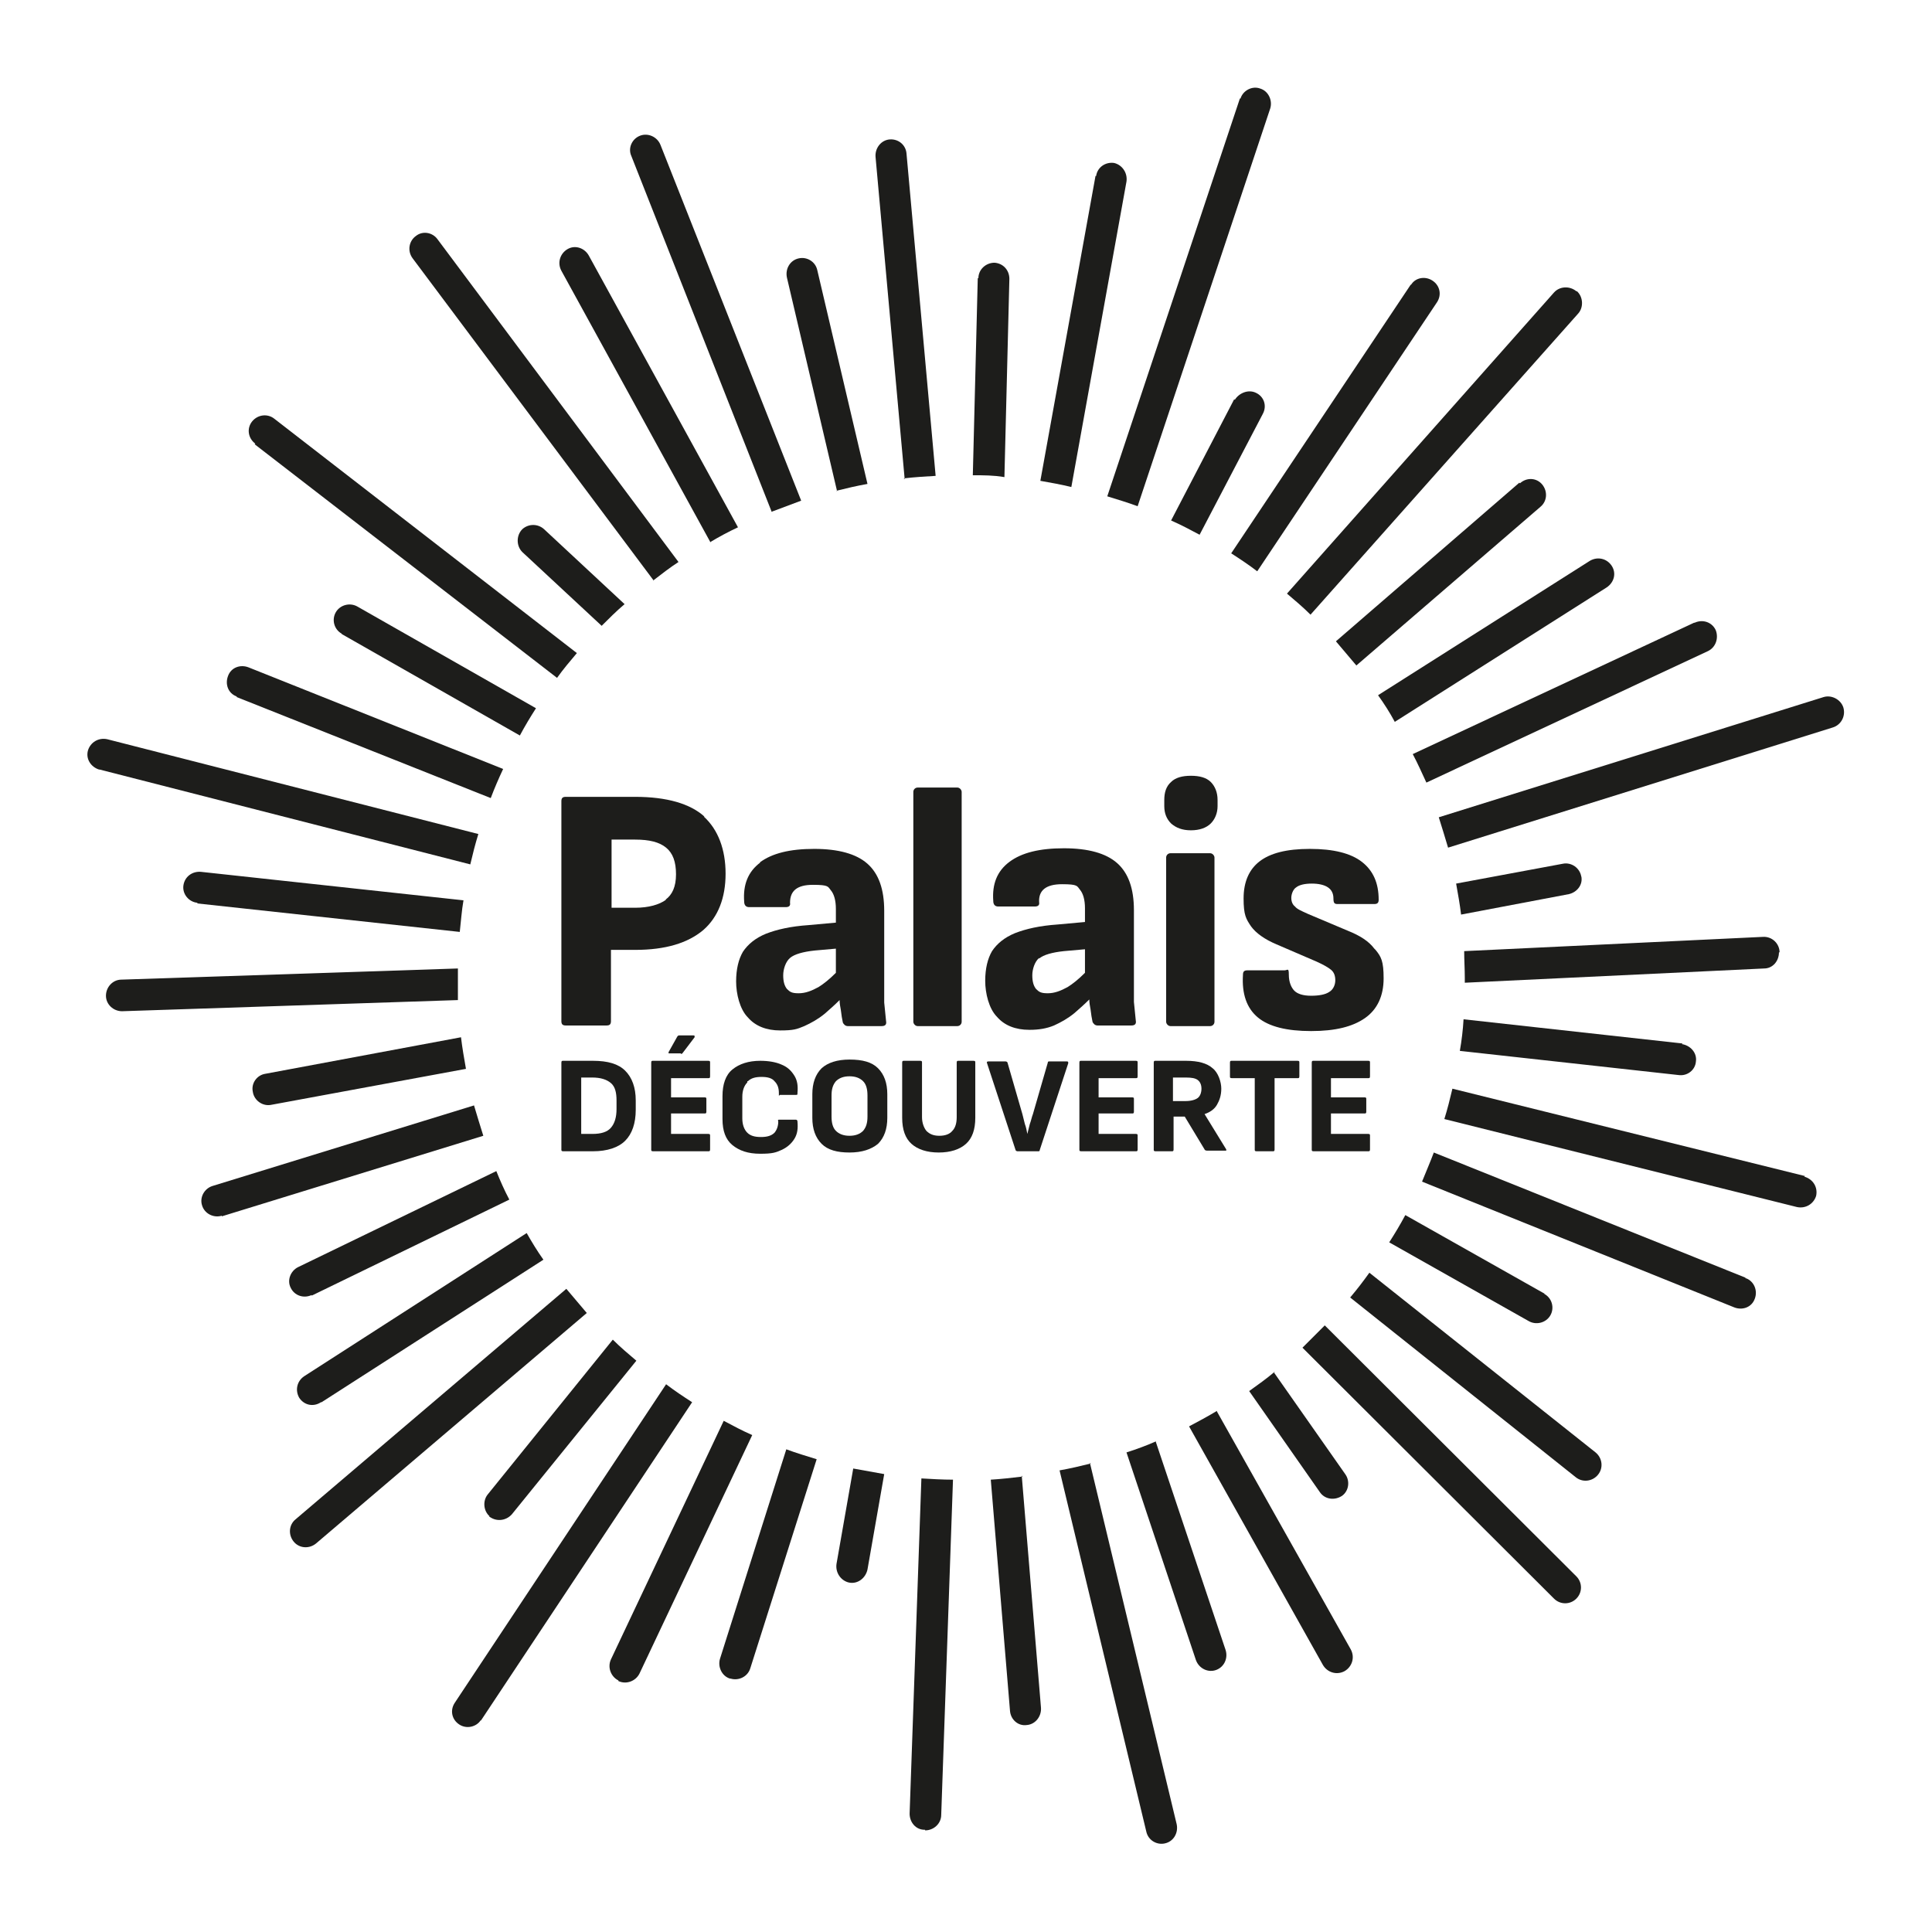 <?xml version="1.0" encoding="UTF-8"?>
<svg xmlns="http://www.w3.org/2000/svg" version="1.1" viewBox="0 0 311.8 311.8">
  <defs>
    <style>
      .cls-1 {
        fill: #fff;
      }

      .cls-2 {
        fill: #1d1d1b;
      }
    </style>
  </defs>
  <!-- Generator: Adobe Illustrator 28.7.1, SVG Export Plug-In . SVG Version: 1.2.0 Build 142)  -->
  <g>
    <g id="TYPO">
      <rect class="cls-1" x="0" y="0" width="311.8" height="311.8"/>
      <path class="cls-2" d="M113.7,131.8c-2.3-2.1-6.1-3.2-11.2-3.2h-11.2c-.5,0-.7.2-.7.7v35.5c0,.5.2.7.7.7h6.6c.5,0,.7-.2.7-.7v-11.5h3.9c4.9,0,8.5-1.1,11-3.2,2.4-2.1,3.6-5.2,3.6-9.1s-1.2-7.1-3.5-9.2h0ZM107.5,145.2c-1.1.8-2.8,1.3-5,1.3h-3.8v-11h3.8c2.3,0,3.9.4,5,1.3s1.6,2.3,1.6,4.3-.6,3.3-1.7,4.1h0Z"/>
      <path class="cls-2" d="M122.7,139.2c-2,1.5-2.8,3.6-2.6,6.3,0,.6.3.9.8.9h5.9c.5,0,.8-.2.7-.7,0-1.9,1.1-2.9,3.7-2.9s2.4.3,2.9.9c.5.6.8,1.6.8,3v2.2l-4.4.4c-2.9.2-5.1.7-6.9,1.4-1.7.7-2.9,1.7-3.7,2.9-.7,1.2-1.1,2.8-1.1,4.8s.6,4.5,1.9,5.8c1.2,1.4,3,2.1,5.2,2.1s2.7-.2,3.9-.7c1.1-.5,2.2-1.1,3.3-2,.8-.7,1.6-1.4,2.4-2.2,0,.5.1,1.1.2,1.6.1.8.2,1.5.3,1.9,0,.2.2.4.3.5s.3.2.5.2h5.5c.6,0,.8-.3.7-.8-.1-1-.2-2-.3-3v-14.8c0-3.5-.9-6-2.7-7.6s-4.7-2.4-8.6-2.4-6.8.7-8.8,2.2h.1ZM134.9,157c-1.1,1.1-2,1.8-2.8,2.3-1.1.6-2.1,1-3.2,1s-1.4-.2-1.9-.7c-.4-.5-.6-1.2-.6-2.2s.4-2.2,1.1-2.8c.7-.6,2.1-1,4-1.2l3.4-.3v3.8h0Z"/>
      <rect class="cls-2" x="147.4" y="127.1" width="7.8" height="38.5" rx=".7" ry=".7"/>
      <path class="cls-2" d="M166.2,166.2c1.4,0,2.7-.2,3.9-.7,1.1-.5,2.2-1.1,3.3-2,.8-.7,1.6-1.4,2.4-2.2,0,.5.1,1.1.2,1.6.1.8.2,1.5.3,1.9,0,.2.2.4.3.5s.3.2.5.2h5.5c.6,0,.8-.3.7-.8-.1-1-.2-2-.3-3v-14.8c0-3.5-.9-6-2.7-7.6s-4.7-2.4-8.6-2.4-6.8.7-8.8,2.2-2.8,3.6-2.6,6.3c0,.6.3.9.8.9h5.9c.5,0,.8-.2.7-.7-.1-1.9,1.1-2.9,3.7-2.9s2.4.3,2.9.9c.5.6.8,1.6.8,3v2.2l-4.4.4c-2.9.2-5.1.7-6.9,1.4-1.7.7-2.9,1.7-3.7,2.9-.7,1.2-1.1,2.8-1.1,4.8s.6,4.5,1.9,5.8c1.2,1.4,3,2.1,5.2,2.1h.1ZM167.7,154.7c.7-.6,2.1-1,4-1.2l3.4-.3v3.8c-1.1,1.1-2,1.8-2.8,2.3-1.1.6-2.1,1-3.2,1s-1.4-.2-1.9-.7c-.4-.5-.6-1.2-.6-2.2s.4-2.2,1.1-2.8h0Z"/>
      <rect class="cls-2" x="188.2" y="137.7" width="7.8" height="27.9" rx=".7" ry=".7"/>
      <path class="cls-2" d="M196.5,129.1c0-1.2-.4-2.2-1.1-2.9-.7-.7-1.8-1-3.2-1s-2.5.3-3.2,1c-.8.7-1.1,1.7-1.1,2.9v1c0,1.2.4,2.1,1.1,2.8.8.7,1.8,1.1,3.2,1.1s2.5-.4,3.2-1.1c.7-.7,1.1-1.7,1.1-2.8v-1Z"/>
      <path class="cls-2" d="M221.8,153.1c-.9-1.2-2.3-2.1-4.3-2.9l-6.4-2.7c-1.1-.5-1.8-.8-2.1-1.2-.4-.3-.6-.8-.6-1.4s.3-1.4.8-1.7c.5-.4,1.4-.6,2.5-.6s2,.2,2.6.6c.6.4.9,1,.9,1.8s.2.9.7.9h5.9c.5,0,.7-.2.7-.7,0-2.7-.9-4.7-2.7-6.1-1.8-1.4-4.6-2.1-8.4-2.1s-6.4.7-8.1,2c-1.7,1.3-2.6,3.3-2.6,6s.4,3.3,1.2,4.5c.8,1.1,2.2,2.1,4.1,2.9l6.5,2.8c1.1.5,1.8.9,2.3,1.3.5.4.7,1,.7,1.7s-.3,1.5-1,1.9c-.6.4-1.6.6-2.9.6s-2.2-.3-2.7-.8-.9-1.4-.9-2.6-.2-.7-.7-.7h-6c-.5,0-.7.2-.7.7-.2,3.1.6,5.4,2.4,6.9,1.8,1.5,4.7,2.2,8.6,2.2s6.7-.7,8.7-2.1c2-1.4,3-3.6,3-6.4s-.4-3.5-1.3-4.6l-.2-.2Z"/>
      <path class="cls-2" d="M102.6,179.1v-1.5c0-2.1-.6-3.7-1.7-4.8s-2.8-1.6-5.2-1.6h-4.8c-.2,0-.3,0-.3.3v14c0,.2,0,.3.3.3h4.8c2.3,0,4.1-.6,5.2-1.7,1.1-1.1,1.7-2.8,1.7-5ZM99.5,179c0,1.3-.3,2.3-.9,3s-1.6,1-3,1h-1.8v-9.1h1.8c1.3,0,2.3.3,3,.9s.9,1.6.9,2.8v1.4h0Z"/>
      <path class="cls-2" d="M114.3,174c.2,0,.3,0,.3-.3v-2.2c0-.2,0-.3-.3-.3h-8.9c-.2,0-.3,0-.3.3v14c0,.2,0,.3.3.3h8.9c.2,0,.3,0,.3-.3v-2.2c0-.2,0-.3-.3-.3h-6v-3.3h5.4c.2,0,.3,0,.3-.3v-2c0-.2,0-.3-.3-.3h-5.4v-3.1h6Z"/>
      <path class="cls-2" d="M109.9,170.1c0,0,.2,0,.3-.2l1.9-2.5v-.2s0-.1-.2-.1h-2.3c0,0-.2,0-.3.2l-1.4,2.5v.2h2Z"/>
      <path class="cls-2" d="M120.7,174.5c.5-.5,1.2-.7,2.2-.7s1.7.2,2.1.7c.5.5.7,1.1.7,1.9s0,.3.2.3h2.6s.2,0,.2-.1v-.2c.1-1.1,0-2-.5-2.8s-1.1-1.4-2.1-1.8c-.9-.4-2.1-.6-3.4-.6-1.9,0-3.4.5-4.5,1.4s-1.6,2.4-1.6,4.3v3.7c0,1.9.5,3.3,1.6,4.2s2.5,1.4,4.5,1.4,2.5-.2,3.4-.6,1.6-1,2.1-1.8.6-1.7.5-2.8c0-.2-.1-.3-.3-.3h-2.6c-.2,0-.3,0-.2.3,0,.7-.2,1.3-.6,1.8-.5.5-1.2.7-2.2.7s-1.7-.2-2.2-.7-.8-1.3-.8-2.3v-3.5c0-1,.3-1.8.8-2.3v-.2Z"/>
      <path class="cls-2" d="M137.1,171c-2,0-3.5.5-4.5,1.4-1,1-1.5,2.4-1.5,4.2v3.8c0,1.8.5,3.2,1.5,4.2s2.5,1.4,4.5,1.4,3.5-.5,4.6-1.4c1-1,1.5-2.4,1.5-4.2v-3.8c0-1.8-.5-3.2-1.5-4.2s-2.5-1.4-4.6-1.4ZM140,180.2c0,1-.2,1.7-.7,2.3-.5.5-1.2.8-2.2.8s-1.7-.3-2.2-.8-.7-1.3-.7-2.3v-3.4c0-1,.2-1.7.7-2.3.5-.5,1.2-.8,2.2-.8s1.7.3,2.2.8.7,1.3.7,2.3v3.4Z"/>
      <path class="cls-2" d="M157.3,171.2h-2.6c-.2,0-.3,0-.3.3v8.8c0,.9-.2,1.7-.7,2.2-.4.5-1.1.8-2.1.8s-1.6-.3-2.1-.8c-.4-.5-.7-1.3-.7-2.2v-8.8c0-.2,0-.3-.3-.3h-2.6c-.2,0-.3,0-.3.3v8.9c0,1.9.5,3.3,1.5,4.2s2.5,1.4,4.4,1.4,3.4-.5,4.4-1.4,1.5-2.3,1.5-4.2v-8.9c0-.2,0-.3-.3-.3h.2Z"/>
      <path class="cls-2" d="M164.1,185.8h3.4c.2,0,.3,0,.3-.2l4.6-14c0-.2,0-.3-.2-.3h-2.8c-.2,0-.3,0-.3.2l-2.4,8.3c-.2.5-.3,1.1-.5,1.6-.1.5-.3,1.1-.4,1.6h0c-.1-.5-.2-1.1-.4-1.6-.1-.5-.3-1.1-.4-1.6l-2.4-8.3c0-.1-.2-.2-.3-.2h-2.8c-.2,0-.3.1-.2.3l4.6,14c0,.1.2.2.3.2h-.1Z"/>
      <path class="cls-2" d="M183.3,174c.2,0,.3,0,.3-.3v-2.2c0-.2,0-.3-.3-.3h-8.8c-.2,0-.3,0-.3.3v14c0,.2,0,.3.3.3h8.8c.2,0,.3,0,.3-.3v-2.2c0-.2,0-.3-.3-.3h-6v-3.3h5.4c.2,0,.3,0,.3-.3v-2c0-.2,0-.3-.3-.3h-5.4v-3.1h6Z"/>
      <path class="cls-2" d="M186.2,171.5v14c0,.2,0,.3.3.3h2.6c.2,0,.3,0,.3-.3v-5.3h1.8l3.2,5.3c0,.1.2.2.4.2h3.1v-.2l-3.5-5.7h0c.9-.3,1.6-.8,2-1.5s.7-1.5.7-2.6-.5-2.6-1.4-3.3c-.9-.8-2.3-1.2-4.3-1.2h-4.9c-.2,0-.3,0-.3.3ZM189.4,173.9h2c.9,0,1.5.1,1.9.4.4.3.6.8.6,1.4s-.2,1.2-.6,1.5c-.4.3-1.1.5-2,.5h-2v-3.8h.1Z"/>
      <path class="cls-2" d="M209.4,171.2h-10.6c-.2,0-.3,0-.3.3v2.2c0,.2,0,.3.3.3h3.7v11.5c0,.2,0,.3.3.3h2.6c.2,0,.3,0,.3-.3v-11.5h3.7c.2,0,.3,0,.3-.3v-2.2c0-.2,0-.3-.3-.3Z"/>
      <path class="cls-2" d="M220.8,174c.2,0,.3,0,.3-.3v-2.2c0-.2,0-.3-.3-.3h-8.8c-.2,0-.3,0-.3.3v14c0,.2,0,.3.3.3h8.8c.2,0,.3,0,.3-.3v-2.2c0-.2,0-.3-.3-.3h-6v-3.3h5.4c.2,0,.3,0,.3-.3v-2c0-.2,0-.3-.3-.3h-5.4v-3.1h6Z"/>
      <g>
        <path class="cls-2" d="M199.2,64.4l-10.2,19.6c1.6.7,3.1,1.5,4.6,2.3l10.2-19.5c.7-1.3.2-2.8-1.1-3.4s0,0,0,0c-1.2-.6-2.7,0-3.4,1.1h-.1Z"/>
        <path class="cls-2" d="M249.3,208.8l-22.5-12.7c-.8,1.5-1.7,3-2.6,4.4l22.5,12.7c1.2.7,2.8.3,3.5-.9s0,0,0,0c.7-1.2.3-2.8-1-3.5h.1Z"/>
        <path class="cls-2" d="M78.9,244.7h0c1.1.9,2.7.8,3.7-.3l20.1-24.8c-1.3-1.1-2.6-2.2-3.8-3.4l-20.2,25c-.8,1-.7,2.6.3,3.5h0Z"/>
        <path class="cls-2" d="M43.8,178.3l31.4-5.8c-.3-1.7-.6-3.4-.8-5.1l-31.6,5.9c-1.3.2-2.3,1.5-2,2.9s0,0,0,0c.2,1.4,1.6,2.4,3,2.1h0Z"/>
        <path class="cls-2" d="M157.8,44.8l-.8,31.9c1.7,0,3.4,0,5.1.3l.8-32c0-1.4-1-2.5-2.4-2.6s0,0,0,0c-1.4,0-2.6,1.1-2.6,2.5h-.1Z"/>
        <path class="cls-2" d="M55.1,102.3l28.8,16.4c.8-1.5,1.7-3,2.6-4.4l-28.8-16.4c-1.2-.7-2.8-.3-3.5.9s0,0,0,0c-.7,1.2-.3,2.8,1,3.5h0Z"/>
        <g>
          <path class="cls-2" d="M271.5,168.4l-35.3-3.9c-.1,1.7-.3,3.4-.6,5.1l35.3,3.9c1.4.2,2.7-.8,2.8-2.2s0,0,0,0c.2-1.4-.9-2.6-2.3-2.8h.1Z"/>
          <path class="cls-2" d="M186.6,232.6c-1.6.7-3.2,1.3-4.8,1.8l11.2,33.5c.5,1.4,2,2.1,3.3,1.6s0,0,0,0c1.3-.5,1.9-1.9,1.5-3.2l-11.3-33.7h.1Z"/>
          <path class="cls-2" d="M135,79.2c1.6-.4,3.3-.8,5-1.1l-8.1-34.5c-.3-1.4-1.7-2.2-3-1.9s0,0,0,0c-1.4.3-2.2,1.7-1.9,3.1l8.1,34.5h0Z"/>
          <path class="cls-2" d="M117.9,270.9h0c1.3.4,2.8-.3,3.2-1.7l10.7-33.7c-1.6-.5-3.3-1-4.9-1.6l-10.7,33.8c-.4,1.3.3,2.8,1.6,3.2h0Z"/>
          <path class="cls-2" d="M50.3,209.1l31.9-15.5c-.8-1.5-1.5-3.1-2.1-4.6l-32,15.5c-1.2.6-1.8,2.1-1.2,3.3s0,0,0,0c.6,1.3,2.1,1.8,3.4,1.2h0Z"/>
        </g>
        <path class="cls-2" d="M165,238.3c-1.7.2-3.4.4-5.1.5l3.1,37.3c.1,1.4,1.3,2.5,2.7,2.3s0,0,0,0c1.4-.1,2.4-1.4,2.3-2.8l-3.1-37.4h.1Z"/>
        <path class="cls-2" d="M245.2,77.9l-29.6,25.6c1.1,1.3,2.2,2.6,3.3,3.9l29.7-25.6c1.1-.9,1.2-2.5.3-3.6s0,0,0,0c-.9-1.1-2.5-1.2-3.6-.2h0Z"/>
        <path class="cls-2" d="M256.6,90.5l-34.2,21.7c1,1.4,1.9,2.8,2.7,4.3l34.2-21.7c1.2-.8,1.6-2.3.8-3.5s0,0,0,0c-.8-1.2-2.3-1.5-3.5-.8Z"/>
        <g>
          <path class="cls-2" d="M51.9,226.3l35.8-23c-1-1.4-1.9-2.9-2.7-4.3l-35.9,23.1c-1.2.8-1.5,2.3-.8,3.5s0,0,0,0c.8,1.2,2.3,1.5,3.5.7h.1Z"/>
          <path class="cls-2" d="M99.8,271.3h0c1.3.6,2.8,0,3.4-1.2l18.2-38.5c-1.6-.7-3.1-1.5-4.6-2.3l-18.2,38.5c-.6,1.3,0,2.8,1.2,3.4h0Z"/>
          <path class="cls-2" d="M31.8,145.8l42.4,4.6c.2-1.7.3-3.4.6-5.1l-42.4-4.6c-1.4-.1-2.6.8-2.8,2.2s0,0,0,0c-.2,1.4.9,2.7,2.3,2.8h0Z"/>
        </g>
        <g>
          <path class="cls-2" d="M38.2,112.5l41,16.3c.6-1.6,1.3-3.2,2-4.7l-41.1-16.4c-1.3-.5-2.8,0-3.3,1.4s0,0,0,0c-.5,1.3,0,2.8,1.4,3.3h0Z"/>
          <path class="cls-2" d="M35.8,196.3l42.2-13c-.5-1.6-1-3.2-1.5-4.9l-42.2,13c-1.3.4-2.1,1.8-1.7,3.1s0,0,0,0c.4,1.4,1.9,2.1,3.2,1.7h0Z"/>
        </g>
        <path class="cls-2" d="M196.4,227.7c-1.5.9-3,1.7-4.5,2.5l21.6,38.5c.7,1.2,2.2,1.7,3.5,1s0,0,0,0c1.2-.7,1.7-2.2,1-3.5l-21.6-38.4h0Z"/>
        <g>
          <path class="cls-2" d="M176.8,28.4l-8.9,49.2c1.7.3,3.4.6,5,1l8.9-49.3c.2-1.4-.7-2.7-2-3s0,0,0,0c-1.4-.2-2.7.7-2.9,2.1h-.1Z"/>
          <path class="cls-2" d="M114.6,87.5c1.5-.9,3-1.7,4.5-2.4l-24.1-43.9c-.7-1.2-2.2-1.7-3.4-1s0,0,0,0c-1.2.7-1.7,2.2-1,3.5l24.1,43.9h0Z"/>
        </g>
        <path class="cls-2" d="M273.4,100.5l-45.4,21.2c.8,1.5,1.5,3.1,2.2,4.6l45.4-21.2c1.3-.6,1.8-2.1,1.3-3.4s0,0,0,0c-.6-1.3-2.1-1.8-3.4-1.2h-.1Z"/>
        <g>
          <path class="cls-2" d="M227.7,45.9l-29,43.4c1.4.9,2.9,1.9,4.2,2.9l29-43.4c.8-1.2.5-2.7-.7-3.5s0,0,0,0c-1.2-.8-2.8-.5-3.5.7h0Z"/>
          <path class="cls-2" d="M145.9,77.2c1.7-.2,3.4-.3,5.1-.4l-4.7-52c-.1-1.4-1.3-2.4-2.7-2.3s0,0,0,0c-1.4.1-2.4,1.4-2.3,2.8l4.7,52h-.1Z"/>
        </g>
        <g>
          <path class="cls-2" d="M149.3,295.4h0c1.4,0,2.6-1.1,2.6-2.5l1.9-54.1c-1.7,0-3.4-.1-5.1-.2l-1.9,54.1c0,1.4,1,2.6,2.4,2.6h.1Z"/>
          <path class="cls-2" d="M281.7,206.2l-50.3-20.2c-.6,1.6-1.3,3.2-1.9,4.7l50.4,20.3c1.3.5,2.8,0,3.3-1.4s0,0,0,0c.5-1.3-.1-2.8-1.4-3.3h-.1Z"/>
          <path class="cls-2" d="M17.1,160.7h0c0,1.4,1.2,2.5,2.6,2.5l54.2-1.8v-5.1l-54.3,1.8c-1.4,0-2.5,1.2-2.5,2.6h0Z"/>
        </g>
        <g>
          <path class="cls-2" d="M254.4,254.4l-40.6-40.5-3.6,3.6,40.6,40.5c1,1,2.6,1,3.6,0s0,0,0,0c1-1,1-2.6,0-3.6Z"/>
          <path class="cls-2" d="M51,249.1l43.7-37.2c-1.1-1.3-2.2-2.6-3.3-3.9l-43.7,37.2c-1.1.9-1.2,2.5-.3,3.6s0,0,0,0c.9,1.1,2.5,1.2,3.6.3h0Z"/>
        </g>
        <g>
          <path class="cls-2" d="M124.5,82.6c1.6-.6,3.2-1.2,4.8-1.8l-22.7-57.4c-.5-1.3-2-2-3.3-1.5s0,0,0,0c-1.3.5-2,2-1.4,3.3l22.6,57.3h0Z"/>
          <path class="cls-2" d="M291.3,189.8l-56.9-14.1c-.4,1.7-.8,3.3-1.3,4.9l56.9,14.2c1.4.3,2.7-.5,3.1-1.8s0,0,0,0c.3-1.4-.5-2.7-1.9-3.1h0Z"/>
          <path class="cls-2" d="M77.6,277.7l34.1-51.4c-1.4-.9-2.9-1.9-4.2-2.9l-34.1,51.4c-.8,1.2-.5,2.7.7,3.5s0,0,0,0c1.2.8,2.8.4,3.5-.7h0Z"/>
          <path class="cls-2" d="M16.1,124.2l59.8,15.3c.4-1.7.8-3.3,1.3-4.9l-59.9-15.3c-1.4-.3-2.7.5-3.1,1.8s0,0,0,0c-.4,1.4.5,2.7,1.8,3.1h0Z"/>
        </g>
        <path class="cls-2" d="M41.1,71.7l48.8,37.7c1-1.4,2.1-2.7,3.2-4l-48.8-37.8c-1.1-.9-2.7-.7-3.6.4s0,0,0,0c-.9,1.1-.7,2.7.5,3.6h0Z"/>
        <g>
          <path class="cls-2" d="M254.4,47h0c-1.1-.9-2.7-.8-3.6.2l-43.1,48.6c1.3,1.1,2.6,2.2,3.8,3.4l43.2-48.6c.9-1,.8-2.7-.2-3.6h0Z"/>
          <path class="cls-2" d="M105.4,93.7c1.3-1,2.7-2.1,4.1-3l-38.9-52.1c-.8-1.1-2.4-1.4-3.5-.5s0,0,0,0c-1.1.8-1.4,2.4-.5,3.6l38.9,52h0Z"/>
          <path class="cls-2" d="M294.3,112.5l-62.1,19.4c.5,1.6,1,3.2,1.5,4.9l62.1-19.4c1.3-.4,2.1-1.8,1.7-3.2s0,0,0,0c-.4-1.3-1.9-2.1-3.2-1.7Z"/>
        </g>
        <path class="cls-2" d="M200.1,15.9l-21.4,64.2c1.6.5,3.3,1,4.9,1.6l21.4-64.2c.4-1.3-.3-2.8-1.6-3.2s0,0,0,0c-1.3-.5-2.8.3-3.2,1.6h0Z"/>
        <path class="cls-2" d="M176,236.2c-1.6.4-3.3.8-5,1.1l14,58.3c.3,1.4,1.7,2.2,3,1.9s0,0,0,0c1.4-.3,2.2-1.7,1.9-3.1l-14-58.3h.1Z"/>
        <path class="cls-2" d="M287.2,153.7h0c0-1.4-1.2-2.6-2.7-2.5l-48.2,2.3c0,1.4.1,2.9.1,4.3s0,.5,0,.8l48.3-2.3c1.4,0,2.4-1.2,2.4-2.6h.1Z"/>
        <path class="cls-2" d="M257.5,234.4l-36.5-29c-1,1.4-2,2.7-3.1,4l36.4,29c1.1.9,2.7.7,3.6-.4s0,0,0,0c.9-1.1.7-2.7-.4-3.6Z"/>
        <path class="cls-2" d="M137,255.4h0c1.4.3,2.7-.7,3-2.1l2.7-15.4c-1.7-.3-3.4-.6-5-.9l-2.7,15.4c-.2,1.4.7,2.7,2,3Z"/>
        <g>
          <path class="cls-2" d="M255.2,141.5h0c-.2-1.4-1.6-2.4-3-2.1l-17.2,3.2c.3,1.7.6,3.3.8,5l17.4-3.3c1.3-.3,2.3-1.5,2-2.9h0Z"/>
          <path class="cls-2" d="M84.3,89.1l12.8,11.9c1.2-1.2,2.4-2.4,3.7-3.5l-13-12.1c-1-.9-2.5-.9-3.5,0s0,0,0,0c-1,1-1,2.7,0,3.7Z"/>
        </g>
        <path class="cls-2" d="M205.7,221.4c-1.3,1.1-2.7,2.1-4.1,3.1l11.4,16.3c.8,1.2,2.4,1.4,3.6.6s0,0,0,0c1.1-.8,1.3-2.4.5-3.5l-11.5-16.4h.1Z"/>
      </g>
    </g>
  </g>
</svg>